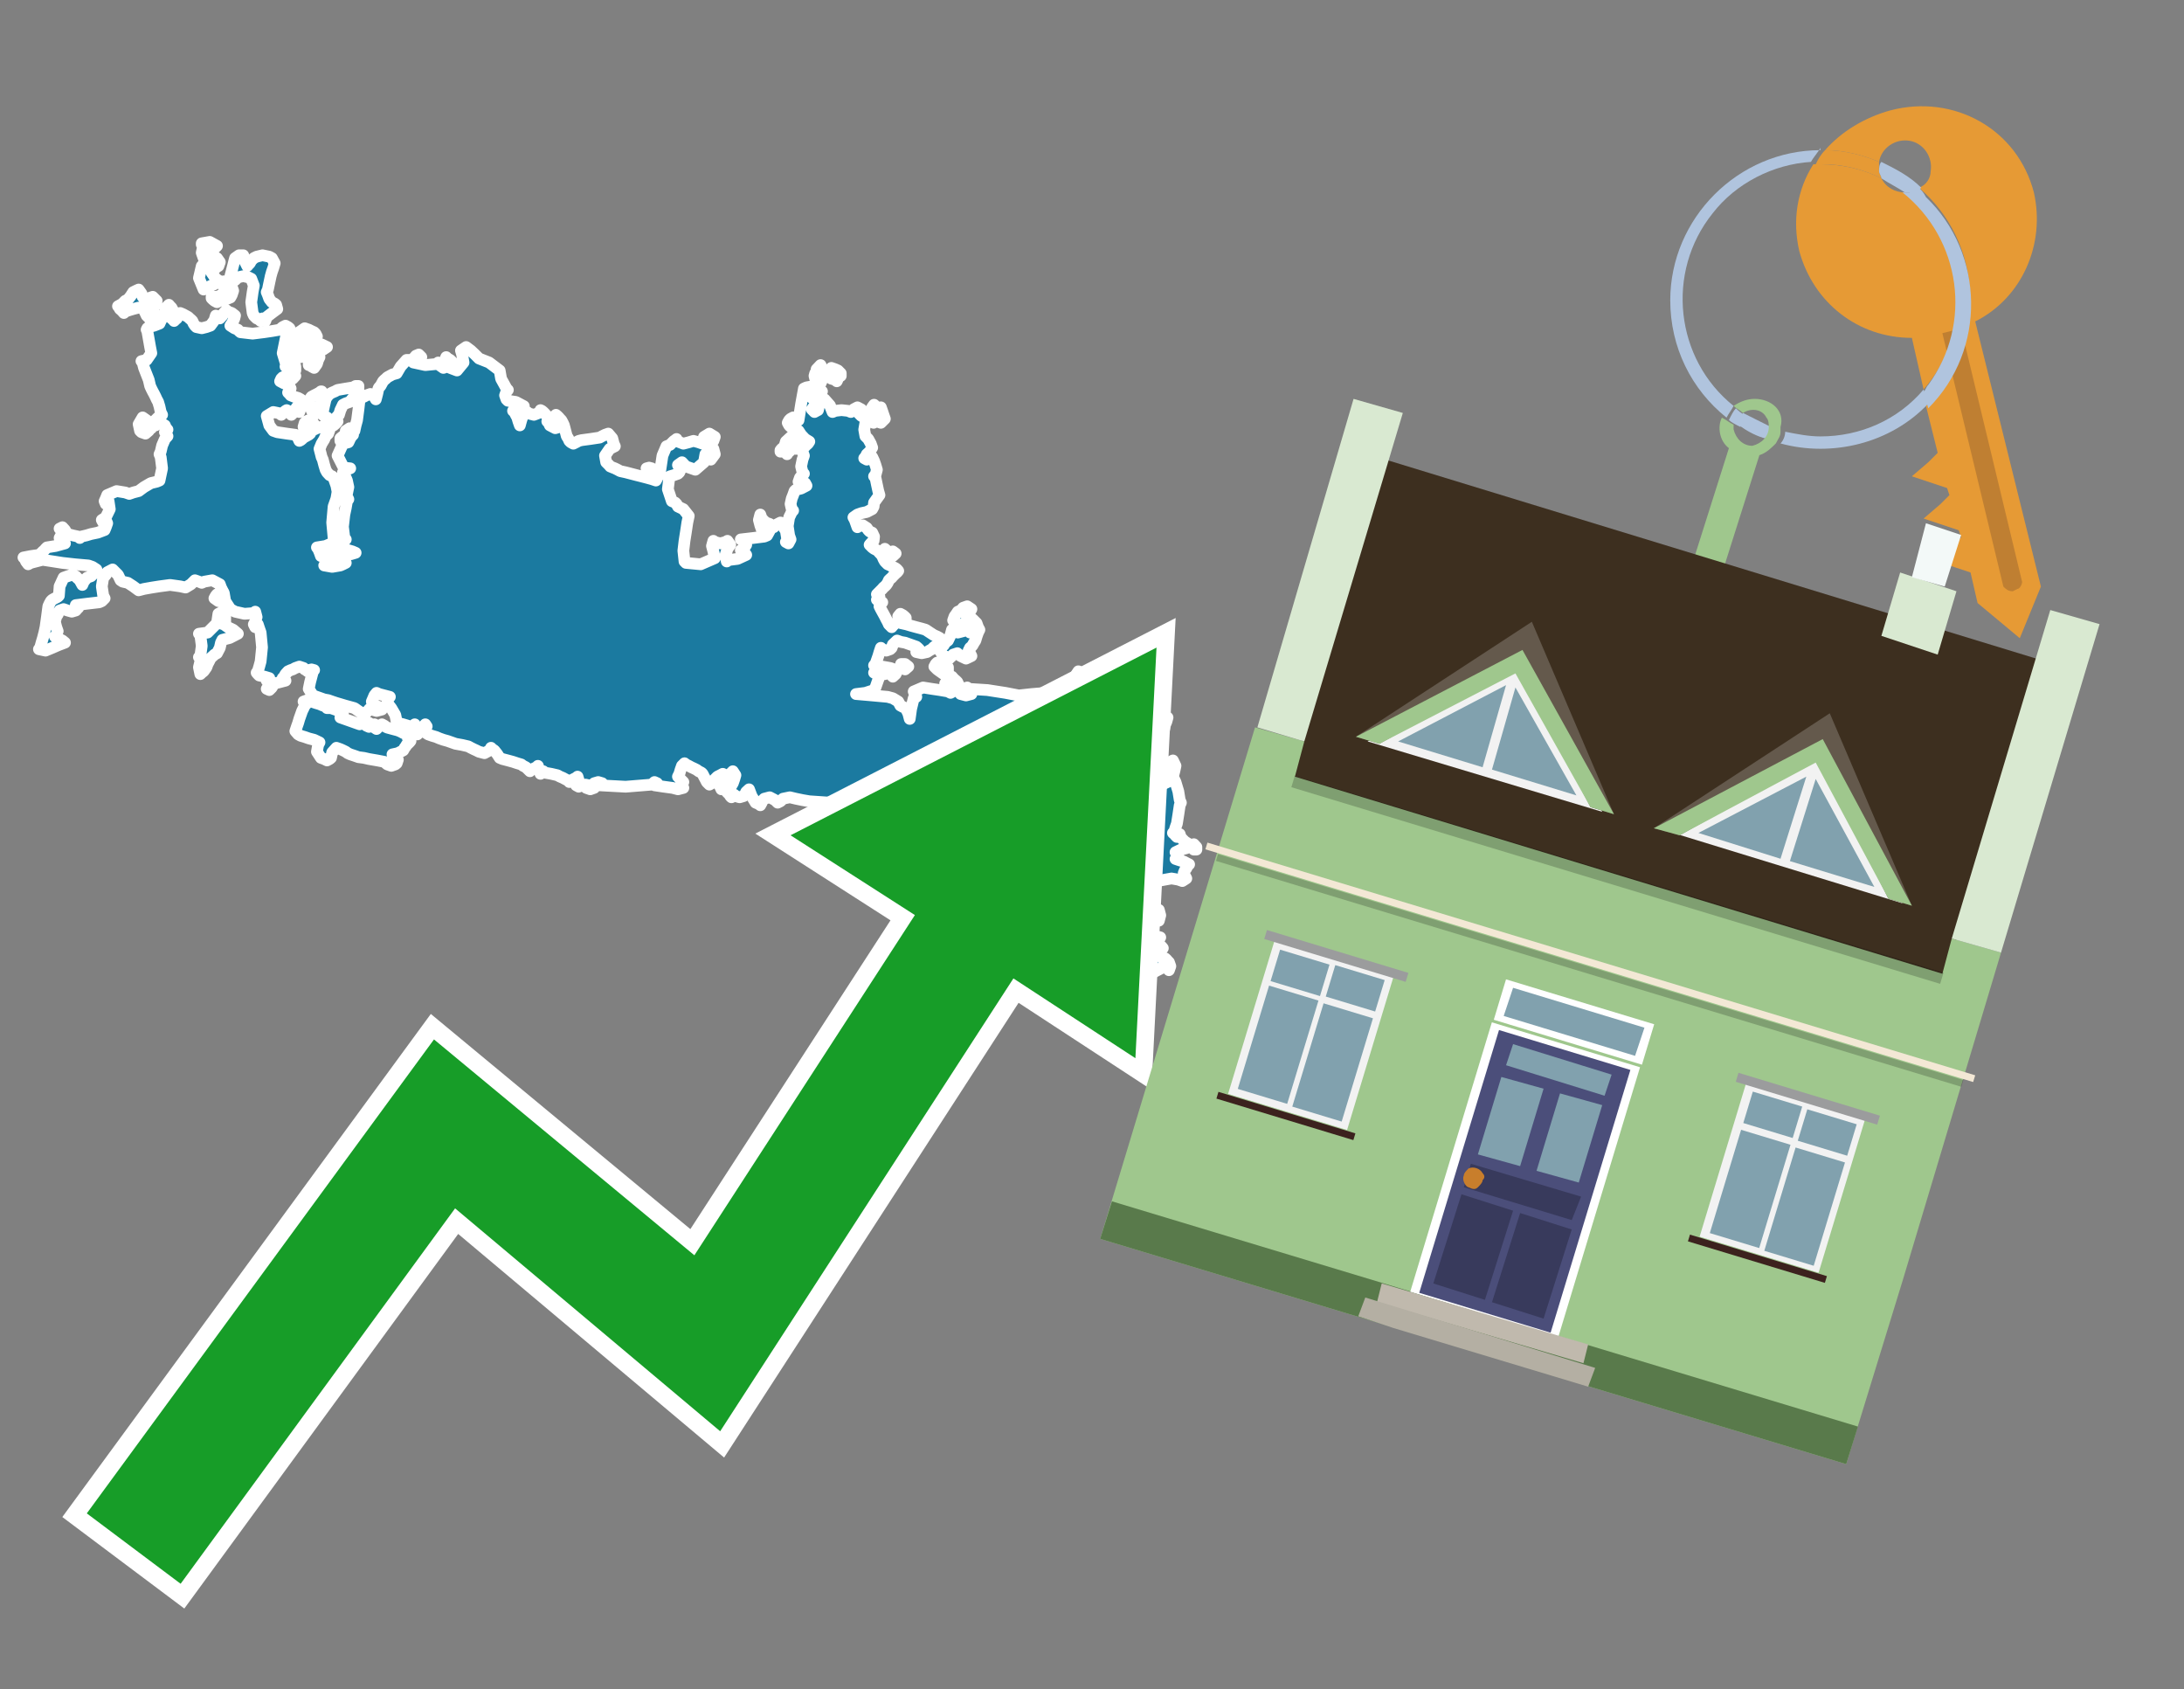 <?xml version="1.0" encoding="utf-8"?>
<!-- Generator: Adobe Illustrator 26.0.3, SVG Export Plug-In . SVG Version: 6.00 Build 0)  -->
<svg version="1.1" id="Text" xmlns="http://www.w3.org/2000/svg" xmlns:xlink="http://www.w3.org/1999/xlink" x="0px" y="0px"
	 width="93.1px" height="72px" viewBox="0 0 93.1 72" style="enable-background:new 0 0 93.1 72;" xml:space="preserve">
<rect x="0" y="0" width="93.1" height="72" fill="#808080" stroke="none"/>
<style type="text/css">
	.st0{fill:#1B7AA0;stroke:#FFFFFF;stroke-width:0.5;stroke-linejoin:round;}
	.st1{fill:none;stroke:#FFFFFF;stroke-width:1.5;stroke-miterlimit:10;}
	.st2{fill:#179D28;}
	.st3{fill:#E69A35;}
	.st4{fill:#B0C4DE;}
	.st5{fill:#9FC78D;}
	.st6{fill:#BF7F32;}
	.st7{fill-rule:evenodd;clip-rule:evenodd;fill:#3D2F1F;}
	.st8{fill-rule:evenodd;clip-rule:evenodd;fill:#9FC78D;}
	.st9{opacity:0.2;enable-background:new    ;}
	.st10{fill-rule:evenodd;clip-rule:evenodd;fill:#D9E9D1;}
	.st11{fill-rule:evenodd;clip-rule:evenodd;fill:#597A4B;}
	.st12{fill-rule:evenodd;clip-rule:evenodd;fill:#F3F9F8;}
	.st13{fill:#FFFFFF;}
	.st14{fill:#4B4E7A;}
	.st15{fill:#81A1AE;}
	.st16{fill:#383A5C;}
	.st17{fill:#C87E2C;}
	.st18{fill-rule:evenodd;clip-rule:evenodd;fill:#C0B9AD;}
	.st19{fill-rule:evenodd;clip-rule:evenodd;fill:#B4AFA3;}
	.st20{fill:#F3E8D5;}
	.st21{fill:#F2F2F2;}
	.st22{fill:#9B9C9D;}
	.st23{fill:#3C221E;}
	.st24{fill-rule:evenodd;clip-rule:evenodd;fill:#F2F2F2;}
	.st25{fill-rule:evenodd;clip-rule:evenodd;fill:#64594C;}
	.st26{fill-rule:evenodd;clip-rule:evenodd;fill:#81A1AE;}
</style>
<path class="st0" d="M49.34,39.01L49.4,38.78L49.46,39.01L49.4,39.24L49.34,39.24ZM50.89,36.21L50.8,36.1L50.89,35.98L51.0,36.1L51.0,36.21ZM40.23,28.73L40.06,28.61L39.95,28.53L39.83,28.41L39.89,28.3L39.95,28.24L40.18,28.19L40.41,28.44L40.41,28.73ZM38.58,28.3L38.72,28.41L38.58,28.53L38.41,28.41L38.41,28.3ZM38.46,26.39L38.29,26.27L38.38,26.16L38.49,26.22L38.55,26.27L38.61,26.33L38.61,26.39ZM37.95,23.59L38.06,23.5L38.18,23.59L38.06,23.7L37.95,23.7ZM14.11,30.18L14.28,30.24L14.45,30.3L14.62,30.41L14.56,30.53L14.51,30.58L14.68,30.64L14.85,30.7L15.02,30.76L15.16,30.81L15.33,30.87L15.51,30.81L15.62,30.76L15.73,30.81L15.68,30.87L15.62,30.93L15.73,30.98L15.85,30.93L15.96,30.87L16.08,30.93L16.02,30.98L15.96,31.01L16.05,31.07L16.16,30.96L16.28,30.87L16.39,30.93L16.45,30.98L16.51,31.01L16.73,31.07L16.96,31.13L17.08,31.18L17.19,31.24L17.33,31.3L17.5,31.36L17.45,31.41L17.39,31.47L17.45,31.53L17.5,31.58L17.45,31.64L17.39,31.7L17.33,31.75L17.3,31.81L17.25,31.87L17.19,31.98L16.96,32.1L16.73,32.15L16.85,32.21L16.96,32.38L16.91,32.53L16.85,32.58L16.68,32.64L16.51,32.58L16.45,32.53L16.39,32.47L16.08,32.41L15.73,32.35L15.51,32.3L15.28,32.27L15.11,32.21L14.93,32.15L14.82,32.1L14.74,32.04L14.62,31.98L14.51,31.93L14.34,31.87L14.16,32.07L14.11,32.3L14.05,32.35L13.94,32.41L13.82,32.35L13.68,32.3L13.51,32.04L13.56,31.75L13.62,31.64L13.39,31.53L13.16,31.47L12.99,31.41L12.82,31.36L12.71,31.3L12.59,31.16L12.65,30.98L12.71,30.81L12.76,30.64L12.82,30.47L12.88,30.3L12.94,30.18L12.99,30.07L13.05,30.01L12.99,29.96L12.94,29.9L13.11,29.84L13.28,29.9L13.45,29.96L13.62,30.01L13.76,30.07L13.94,30.13L13.94,30.18ZM17.62,15.45L18.13,15.56L18.65,15.51L18.68,15.45L18.73,15.56L18.9,15.68L19.08,15.62L19.02,15.56L18.96,15.39L19.02,15.22L19.08,15.28L19.19,15.34L19.3,15.45L19.25,15.56L19.19,15.68L19.48,15.79L19.76,15.45L19.7,15.11L19.65,14.94L19.87,14.79L20.07,14.94L20.25,15.11L20.42,15.28L20.85,15.45L21.3,15.79L21.36,16.14L21.42,16.25L21.47,16.34L21.53,16.45L21.59,16.56L21.65,16.62L21.59,16.68L21.53,16.85L21.59,17.02L21.65,17.08L21.99,17.13L22.33,17.31L22.1,17.48L21.87,17.51L21.93,17.56L21.99,17.68L22.05,17.79L22.1,17.96L22.16,18.13L22.22,17.91L22.3,17.68L22.42,17.62L22.47,17.56L22.53,17.62L22.76,17.68L22.99,17.59L23.04,17.48L23.1,17.51L23.16,17.56L23.22,17.62L23.27,17.68L23.33,17.73L23.39,17.79L23.44,17.85L23.39,17.91L23.33,17.96L23.39,18.02L23.44,18.13L23.67,18.25L23.87,18.19L23.82,18.13L23.76,18.02L23.7,17.91L23.64,17.79L23.7,17.68L23.76,17.73L23.82,17.79L23.87,17.85L23.93,17.91L23.99,18.02L24.04,18.13L24.1,18.36L24.16,18.59L24.22,18.68L24.27,18.79L24.33,18.85L24.44,18.91L24.56,18.85L24.67,18.79L24.79,18.76L25.16,18.71L25.56,18.65L25.67,18.59L25.79,18.53L25.93,18.48L26.1,18.68L26.16,18.91L26.21,19.02L25.99,19.13L25.79,19.42L25.84,19.7L25.9,19.76L25.96,19.82L26.01,19.88L26.13,19.93L26.21,19.96L26.33,20.02L26.44,20.08L26.67,20.13L26.9,20.19L27.13,20.25L27.33,20.3L27.56,20.36L27.78,20.42L27.96,20.48L28.13,20.16L28.18,19.82L28.24,19.42L28.41,19.02L28.56,18.96L28.61,18.91L28.67,18.85L28.73,18.79L28.78,18.76L28.84,18.71L28.9,18.82L29.13,18.91L29.36,18.85L29.56,18.79L29.78,18.85L29.95,18.91L30.13,18.85L30.07,18.79L30.01,18.62L30.24,18.48L30.47,18.62L30.41,18.79L30.35,18.85L30.3,18.91L30.24,18.96L30.3,19.02L30.35,19.08L30.41,19.13L30.47,19.36L30.3,19.59L30.13,19.48L30.07,19.36L30.01,19.7L29.64,20.02L29.24,19.88L29.07,19.7L28.9,19.82L28.96,19.93L29.01,20.02L28.96,20.13L28.9,20.19L28.73,20.25L28.56,20.3L28.53,20.36L28.47,20.85L28.64,21.36L28.78,21.42L28.84,21.48L28.9,21.59L29.13,21.7L29.36,21.99L29.3,22.27L29.24,22.67L29.18,23.05L29.13,23.47L29.18,23.93L29.24,23.99L29.87,24.05L30.47,23.79L30.41,23.5L30.35,23.27L30.41,23.05L30.47,23.1L30.7,23.16L30.93,23.1L31.01,23.05L31.13,23.22L31.01,23.39L30.93,23.65L30.98,23.93L31.04,23.87L31.44,23.82L31.81,23.65L31.7,23.5L31.58,23.45L31.7,23.39L31.81,23.22L31.7,23.05L31.58,22.99L32.1,22.93L32.58,22.87L32.7,22.82L32.81,22.62L32.87,22.39L32.92,22.42L32.98,22.47L33.04,22.39L33.27,22.27L33.5,22.62L33.55,22.93L33.58,22.99L33.55,23.05L33.5,23.1L33.61,23.16L33.7,22.99L33.64,22.82L33.58,22.42L33.64,22.05L33.7,21.93L33.75,21.82L33.81,21.76L33.75,21.7L33.7,21.48L33.75,21.25L33.81,21.1L33.87,20.93L33.92,20.88L34.15,20.82L34.38,20.7L34.32,20.59L34.27,20.65L34.15,20.7L34.04,20.53L34.1,20.36L34.15,20.3L34.21,20.25L34.27,20.19L34.21,20.13L34.15,19.88L34.21,19.59L34.27,19.42L34.21,19.25L34.15,19.19L34.21,19.13L34.27,19.08L34.32,19.02L34.38,18.96L34.44,18.91L34.5,18.82L34.32,18.71L34.15,18.53L34.04,18.36L33.92,18.31L33.81,18.25L33.7,18.19L33.64,18.13L33.58,18.02L33.64,17.91L33.7,17.85L33.81,17.79L33.92,17.85L34.04,17.91L34.15,17.22L34.27,16.56L34.38,16.51L34.72,16.45L35.04,16.68L34.84,16.91L34.61,16.96L34.72,17.02L34.81,17.13L34.75,17.25L34.72,17.31L34.67,17.36L34.61,17.45L34.72,17.56L34.81,17.51L34.87,17.48L34.92,17.25L35.15,17.02L35.38,17.28L35.49,17.56L35.61,17.51L35.87,17.48L36.15,17.51L36.27,17.56L36.38,17.45L36.55,17.36L36.72,17.45L36.67,17.56L36.61,17.62L36.67,17.68L36.72,17.73L36.84,17.79L36.95,17.91L36.89,18.02L36.84,18.31L36.89,18.59L36.95,18.65L37.01,18.71L37.07,18.82L37.12,18.91L37.18,19.08L37.07,19.25L36.95,19.36L36.89,19.48L36.84,19.53L36.95,19.59L37.07,19.53L37.18,19.48L37.26,19.65L37.32,19.82L37.38,20.02L37.32,20.25L37.26,20.3L37.32,20.36L37.38,20.65L37.44,20.93L37.49,21.1L37.38,21.25L37.26,21.42L37.24,21.59L37.18,21.7L36.95,21.82L36.72,21.87L36.55,21.93L36.38,22.05L36.44,22.16L36.49,22.3L36.55,22.47L36.61,22.42L36.78,22.39L36.95,22.5L37.01,22.59L37.07,22.65L37.18,22.7L37.26,22.87L37.24,23.05L37.18,23.1L37.12,23.16L37.07,23.22L37.12,23.27L37.18,23.33L37.26,23.39L37.38,23.45L37.44,23.5L37.49,23.56L37.55,23.62L37.61,23.7L37.66,23.82L37.72,23.93L37.84,24.05L37.95,24.1L38.06,24.16L38.18,24.22L38.24,24.27L38.29,24.33L38.24,24.39L38.18,24.44L38.12,24.5L38.06,24.56L38.01,24.62L37.95,24.67L37.89,24.73L37.84,24.84L37.78,24.93L37.72,24.99L37.66,25.04L37.61,25.1L37.55,25.16L37.49,25.22L37.44,25.27L37.38,25.33L37.44,25.39L37.49,25.44L37.44,25.5L37.38,25.56L37.49,25.62L37.61,25.67L37.55,25.73L37.49,25.84L37.55,25.96L37.61,26.07L37.66,26.16L37.72,26.27L37.78,26.39L37.84,26.5L37.89,26.61L37.95,26.67L38.01,26.73L38.06,26.67L38.12,26.61L38.18,26.56L38.29,26.5L38.41,26.56L38.64,26.61L38.84,26.67L39.06,26.73L39.29,26.79L39.46,26.84L39.64,26.96L39.81,27.07L39.95,27.13L40.06,27.19L40.18,27.33L40.23,27.5L40.29,27.39L40.41,27.3L40.52,27.07L40.58,26.84L40.63,26.9L40.83,26.96L41.06,26.9L41.18,26.84L41.29,26.9L41.35,26.96L41.41,26.84L41.23,26.73L41.06,26.67L41.01,26.61L40.95,26.67L40.89,26.73L40.86,26.67L40.75,26.61L40.63,26.44L40.69,26.27L40.75,26.19L40.83,26.07L40.95,26.02L41.01,25.96L41.06,25.9L41.23,25.84L41.41,25.96L41.35,26.07L41.29,26.13L41.23,26.16L41.18,26.22L41.23,26.27L41.29,26.33L41.46,26.39L41.63,26.56L41.69,26.73L41.75,26.84L41.69,26.96L41.63,27.13L41.58,27.3L41.52,27.39L41.46,27.5L41.41,27.56L41.35,27.61L41.29,27.73L41.35,27.84L41.41,27.96L41.18,28.07L40.95,27.96L40.81,27.84L40.63,27.9L40.58,27.96L40.52,28.01L40.46,28.07L40.41,28.01L40.23,27.96L40.06,27.73L39.95,27.5L39.83,27.56L39.78,27.61L39.72,27.67L39.61,27.73L39.52,27.79L39.29,27.84L39.06,27.79L39.12,27.73L39.18,27.67L39.12,27.61L39.06,27.56L38.89,27.5L38.72,27.44L38.58,27.39L38.41,27.36L38.24,27.3L38.06,27.47L38.01,27.61L37.95,27.67L37.78,27.73L37.61,27.67L37.55,27.61L37.49,27.79L37.44,27.96L37.38,28.13L37.32,28.3L37.26,28.36L37.61,28.41L37.95,28.47L38.12,28.53L38.29,28.56L38.24,28.61L38.18,28.73L38.06,28.84L37.95,28.73L37.89,28.61L37.84,28.67L37.72,28.73L37.61,28.67L37.44,28.61L37.26,28.67L37.38,28.73L37.49,28.84L37.44,28.96L37.38,29.13L37.32,29.3L37.26,29.41L36.89,29.53L36.49,29.58L37.18,29.64L37.84,29.7L38.06,29.76L38.29,29.9L38.38,30.07L38.49,30.13L38.61,30.18L38.72,30.41L38.78,30.64L38.84,30.21L38.95,29.76L39.06,29.7L39.01,29.64L38.95,29.47L39.35,29.3L39.72,29.36L40.06,29.41L40.41,29.47L40.52,29.53L40.63,29.47L40.58,29.41L40.52,29.36L40.46,29.3L40.41,29.24L40.35,29.18L40.29,29.13L40.35,29.07L40.41,29.01L40.46,28.96L40.52,28.9L40.58,28.84L40.63,28.9L40.69,28.96L40.75,29.01L40.81,29.07L40.86,29.18L40.95,29.3L41.06,29.41L41.01,29.53L40.95,29.58L41.18,29.64L41.41,29.58L41.29,29.53L41.18,29.41L41.23,29.3L41.29,29.36L42.09,29.41L42.86,29.53L43.43,29.64L43.98,29.58L44.58,29.53L45.2,29.47L45.32,29.41L45.43,29.36L45.49,29.3L45.55,29.24L45.6,29.18L45.66,29.07L45.72,28.96L45.77,28.9L45.83,28.84L45.89,28.73L45.97,28.61L46.09,28.67L46.15,28.73L46.2,28.79L46.32,28.84L46.43,28.9L46.49,28.96L46.55,29.01L46.49,29.07L46.43,29.13L46.37,29.18L46.32,29.13L46.15,29.07L45.97,29.13L45.92,29.18L45.89,29.3L46.17,29.41L46.43,29.36L46.55,29.3L46.66,29.36L47.06,29.41L47.43,29.36L47.54,29.3L47.66,29.41L47.77,29.53L47.89,29.87L47.26,30.18L46.66,30.3L47.49,30.41L48.34,30.47L48.37,30.53L48.43,30.47L48.49,30.41L48.54,30.47L48.6,30.53L48.66,30.47L49.23,30.41L49.77,30.58L49.72,30.76L49.66,30.9L49.63,31.07L49.57,31.24L49.52,31.41L49.46,31.3L49.4,31.18L49.34,31.24L49.23,31.3L49.12,31.41L49.06,31.53L49.0,31.7L48.94,31.87L48.89,31.98L49.0,32.1L49.12,32.15L49.17,32.21L49.23,32.55L49.17,32.87L49.12,32.98L49.17,33.1L49.23,33.33L49.34,33.53L49.46,33.47L49.54,33.44L49.66,33.38L49.77,33.33L49.89,33.15L49.83,32.98L49.77,32.75L49.83,32.53L49.89,32.47L50.0,32.41L50.11,32.64L50.06,32.87L50.0,33.1L50.11,33.33L50.23,33.73L50.29,34.1L50.34,34.21L50.29,34.32L50.23,34.72L50.17,35.1L50.11,35.27L50.06,35.44L50.0,35.5L50.06,35.55L50.11,35.61L50.17,35.67L50.23,35.61L50.29,35.55L50.34,35.7L50.51,35.87L50.69,35.98L50.63,36.1L50.57,36.15L50.34,36.21L50.11,36.32L50.17,36.44L50.23,36.5L50.17,36.55L50.11,36.61L50.29,36.67L50.46,36.72L50.57,36.78L50.69,36.84L50.63,36.89L50.57,37.01L50.51,37.09L50.46,37.21L50.51,37.32L50.57,37.44L50.4,37.55L50.23,37.49L49.94,37.44L49.66,37.49L49.34,37.55L49.0,37.61L48.94,37.67L48.89,37.78L49.0,37.89L49.12,37.95L49.17,38.01L49.23,38.18L49.17,38.32L49.12,38.49L49.17,38.67L49.23,38.78L49.17,38.89L49.12,39.12L49.06,39.35L49.0,39.52L48.94,39.66L48.89,39.72L48.94,39.78L49.0,39.84L49.23,39.89L49.46,39.95L49.4,40.01L49.34,40.12L49.4,40.24L49.46,40.29L49.52,40.35L49.57,40.41L49.52,40.46L49.46,40.52L49.4,40.58L49.34,40.52L49.29,40.46L49.23,40.41L49.17,40.35L49.12,40.46L49.17,40.58L49.23,40.64L49.29,40.69L49.34,40.72L49.49,40.78L49.66,40.84L49.72,40.89L49.77,40.95L49.83,41.01L49.89,41.18L49.83,41.35L49.77,41.29L49.72,41.24L49.66,41.18L49.63,41.12L49.57,41.18L49.52,41.24L49.46,41.29L49.34,41.35L49.23,41.41L49.12,41.46L49.0,41.52L48.89,41.58L48.77,41.63L48.72,41.69L48.66,41.63L48.6,41.58L48.54,41.35L48.49,41.12L48.43,40.95L48.37,40.78L48.34,40.72L48.17,40.69L48.0,40.64L47.77,40.58L47.54,40.52L47.43,40.46L47.32,40.41L47.26,40.35L47.2,40.29L47.17,40.24L47.12,40.18L47.17,40.12L47.2,40.06L47.12,40.01L47.0,39.95L46.89,39.89L46.77,39.84L46.66,39.78L46.55,39.72L46.43,39.66L46.32,39.61L46.26,39.55L46.2,39.61L46.09,39.66L45.97,39.61L45.92,39.55L45.89,39.52L45.77,39.46L45.66,39.41L45.43,39.35L45.2,39.24L45.37,39.12L45.55,39.06L45.6,39.01L45.66,38.95L45.72,38.89L45.77,38.95L45.83,39.01L45.89,38.95L45.92,38.89L45.97,38.78L46.09,38.67L46.2,38.61L46.26,38.55L46.32,38.67L46.43,38.78L46.55,38.72L46.49,38.67L46.43,38.49L46.49,38.32L46.55,38.29L46.6,38.24L46.66,38.18L46.89,38.12L47.12,38.07L47.06,38.01L47.0,37.95L47.12,37.89L47.2,37.95L47.32,38.01L47.43,37.95L47.37,37.89L47.32,37.84L47.43,37.78L47.54,37.72L47.6,37.67L47.66,37.61L47.6,37.55L47.54,37.49L47.43,37.44L47.32,37.38L47.26,37.32L47.2,37.27L47.06,37.21L46.89,37.27L46.83,37.32L46.77,37.49L46.72,37.67L46.66,37.72L46.6,37.78L46.55,37.84L46.2,37.89L45.89,37.95L45.66,38.01L45.43,38.07L45.32,38.12L45.2,38.07L45.15,38.01L45.09,37.95L45.03,37.89L44.97,38.07L44.92,38.24L44.86,38.29L44.75,38.32L44.66,38.38L44.55,38.44L44.43,38.49L44.38,38.55L44.32,38.49L44.26,38.44L44.2,38.38L44.15,38.32L44.09,38.29L44.03,38.24L43.98,38.44L43.92,38.67L43.86,38.78L43.8,38.89L43.75,38.84L43.63,38.78L43.52,38.72L43.46,38.67L43.4,38.78L43.35,38.89L43.32,38.84L43.26,38.78L43.2,38.84L43.15,38.89L43.09,38.95L43.03,39.01L42.98,38.95L42.92,38.89L42.86,38.95L42.8,39.01L42.75,39.12L42.69,39.24L42.63,39.29L42.58,39.35L42.52,39.29L42.46,39.24L42.4,39.29L42.29,39.35L42.18,39.41L42.23,39.46L42.29,39.55L42.21,39.66L42.09,39.61L42.03,39.55L41.98,39.66L41.81,39.78L41.63,39.66L41.69,39.55L41.75,39.52L41.69,39.46L41.63,39.35L41.69,39.24L41.75,39.18L41.69,39.12L41.63,39.01L41.69,38.89L41.75,38.84L41.81,38.78L41.86,38.67L41.92,38.55L41.98,38.49L42.03,38.44L42.09,38.55L42.15,38.67L42.18,38.49L42.09,38.32L41.98,38.24L42.09,38.12L42.18,38.07L42.23,38.01L42.29,37.89L42.35,37.78L42.4,37.61L42.46,37.44L42.52,37.21L42.58,37.01L42.63,36.95L42.58,36.89L42.52,36.84L42.35,36.78L42.18,36.72L42.09,36.67L41.98,36.61L41.86,36.55L41.75,36.5L41.63,36.44L41.52,36.38L41.35,36.32L41.18,36.27L41.06,36.21L40.95,36.15L40.83,36.1L40.75,36.04L40.63,35.98L40.52,35.92L40.41,35.87L40.29,35.84L40.23,35.78L40.18,35.84L40.12,35.87L40.06,35.98L39.86,36.1L39.64,36.04L39.29,35.98L38.95,35.92L38.58,35.87L38.18,35.92L38.06,35.98L37.95,36.04L37.89,36.1L37.84,36.15L37.78,36.21L37.72,36.27L37.66,36.32L37.61,36.55L37.55,36.78L37.49,36.84L37.32,36.89L37.18,36.84L37.12,36.78L37.07,36.72L37.01,36.67L36.95,36.61L36.89,36.55L36.84,36.61L36.67,36.67L36.49,36.61L36.44,36.55L36.38,36.5L36.32,36.44L36.27,36.38L36.15,36.32L36.04,36.1L35.98,35.87L35.95,35.75L35.98,35.67L36.04,35.61L36.09,35.55L36.15,35.5L36.21,35.44L36.27,35.38L36.32,35.32L36.38,35.27L36.44,35.21L36.49,35.27L36.55,35.32L36.61,35.21L36.67,35.1L36.72,34.98L36.78,34.87L36.84,34.81L36.89,34.75L36.95,34.61L36.89,34.44L36.84,34.5L36.78,34.55L36.72,34.44L36.49,34.32L36.27,34.27L35.38,34.21L34.5,34.15L34.21,34.1L33.92,34.04L33.67,33.98L33.38,34.04L33.32,34.1L33.27,34.15L33.15,34.21L33.04,34.1L32.81,33.98L32.58,34.04L32.52,34.1L32.47,34.21L32.41,34.32L32.35,34.27L32.21,34.21L32.04,33.93L31.93,33.64L31.81,33.75L31.75,33.87L31.7,33.93L31.53,33.98L31.35,33.93L31.3,33.87L31.24,33.93L31.18,33.98L31.13,33.93L31.1,33.87L31.04,33.81L30.98,33.75L30.93,33.64L30.87,33.53L30.81,33.58L30.75,33.64L30.7,33.53L30.75,33.44L30.81,33.38L30.93,33.33L31.04,33.44L31.15,33.53L31.24,33.38L31.3,33.21L31.35,33.04L31.24,32.87L31.13,32.98L31.01,33.1L30.93,33.04L30.81,32.98L30.7,33.04L30.58,33.1L30.47,33.21L30.41,33.33L30.35,33.38L30.24,33.44L30.13,33.33L30.07,33.21L30.01,33.1L29.95,32.98L29.9,32.93L29.78,32.87L29.7,32.81L29.58,32.75L29.47,32.7L29.36,32.64L29.24,32.58L29.18,32.53L29.13,32.58L29.07,32.64L29.01,32.81L28.96,32.98L28.9,33.1L29.01,33.21L29.13,33.33L29.07,33.44L29.01,33.47L29.07,33.53L29.13,33.58L28.9,33.64L28.67,33.58L28.3,33.53L27.9,33.47L27.96,33.44L28.01,33.38L27.9,33.33L27.78,33.44L26.67,33.53L25.56,33.47L25.61,33.44L25.67,33.38L25.5,33.33L25.33,33.38L25.27,33.44L25.21,33.47L25.27,33.53L25.33,33.58L25.16,33.64L24.99,33.58L25.04,33.53L25.1,33.47L24.96,33.44L24.79,33.47L24.67,33.53L24.56,33.47L24.62,33.44L24.67,33.27L24.62,33.1L24.56,33.15L24.44,33.21L24.33,33.27L24.27,33.33L24.22,33.27L24.1,33.21L23.99,33.15L23.87,33.1L23.76,33.04L23.5,32.98L23.22,32.93L23.16,32.87L23.1,32.93L23.04,32.98L22.99,32.81L22.93,32.64L22.87,32.7L22.76,32.75L22.64,32.81L22.59,32.87L22.53,32.81L22.47,32.75L22.42,32.7L22.3,32.64L22.22,32.58L22.05,32.53L21.87,32.47L21.65,32.41L21.42,32.35L21.3,32.3L21.19,32.13L21.07,31.98L20.99,31.93L20.93,31.87L20.87,31.98L20.65,32.1L20.42,32.04L20.3,31.98L20.19,31.93L20.07,31.87L19.96,31.81L19.7,31.75L19.42,31.7L19.25,31.64L19.08,31.58L18.9,31.53L18.73,31.47L18.59,31.41L18.42,31.36L18.25,31.3L18.08,31.18L18.13,31.07L18.19,30.96L18.13,30.87L18.08,30.93L18.02,30.98L17.96,31.1L17.9,31.18L17.85,31.24L17.79,31.3L17.73,31.1L17.68,30.87L17.62,30.93L17.5,30.98L17.39,30.93L17.19,30.87L16.96,30.81L16.91,30.76L16.85,30.47L16.68,30.18L16.51,29.96L16.56,29.76L16.62,29.7L16.39,29.64L16.16,29.58L16.05,29.53L15.96,29.64L15.91,29.76L15.85,29.9L15.99,30.07L16.16,30.13L16.22,30.18L16.28,30.24L16.05,30.3L15.85,30.24L15.79,30.18L15.73,30.24L15.68,30.3L15.62,30.36L15.45,30.41L15.28,30.3L15.11,30.18L14.93,30.13L14.71,30.07L14.51,30.01L14.34,29.96L14.16,29.9L13.99,29.84L13.82,29.81L13.68,29.76L13.51,29.7L13.34,29.64L13.16,29.36L13.22,29.07L13.28,28.84L13.34,28.61L13.39,28.56L13.28,28.53L13.16,28.56L13.11,28.61L13.05,28.56L12.99,28.53L12.94,28.47L12.76,28.41L12.59,28.47L12.48,28.53L12.39,28.56L12.28,28.61L12.17,28.73L12.11,28.84L12.05,28.9L12.11,28.96L12.17,29.01L11.94,29.07L11.71,29.13L11.65,29.18L11.59,29.3L11.48,29.41L11.37,29.36L11.42,29.3L11.48,29.18L11.42,29.07L11.37,29.01L11.42,28.96L11.48,28.9L11.28,28.84L11.05,28.79L10.99,28.73L10.94,28.67L10.99,28.61L11.05,28.41L11.11,28.19L11.17,27.59L11.11,26.96L11.05,26.79L10.99,26.61L10.94,26.67L10.88,26.73L10.82,26.61L10.88,26.5L10.94,26.3L10.88,26.07L10.82,26.13L10.42,26.16L10.02,26.07L9.82,25.96L9.6,25.62L9.54,25.27L9.48,25.16L9.42,25.04L9.37,24.9L9.05,24.73L8.71,24.79L8.6,24.84L8.48,24.79L8.31,24.73L8.14,24.9L7.91,25.04L7.68,24.99L7.25,24.93L6.8,24.99L6.48,25.04L6.14,25.1L5.91,25.16L5.68,24.99L5.45,24.84L5.23,24.79L5.14,24.73L5.03,24.5L4.8,24.27L4.57,24.39L4.51,24.5L4.46,24.56L4.4,24.62L4.34,24.99L4.4,25.39L4.46,25.5L4.34,25.62L4.23,25.67L3.71,25.73L3.23,25.79L3.28,25.84L3.34,25.9L3.28,25.96L3.23,26.02L3.06,26.07L2.88,26.02L2.71,25.96L2.54,26.02L2.51,26.07L2.46,26.19L2.4,26.27L2.34,26.5L2.4,26.73L2.46,26.9L2.4,27.07L2.34,27.13L2.43,27.19L2.54,27.24L2.66,27.3L2.77,27.39L2.48,27.5L2.23,27.61L1.94,27.73L1.66,27.67L1.71,27.61L1.77,27.39L1.83,27.19L1.89,26.96L1.94,26.73L2.0,26.3L2.06,25.84L2.11,25.73L2.17,25.62L2.23,25.56L2.34,25.5L2.46,25.44L2.51,25.39L2.54,24.99L2.71,24.62L2.88,24.56L3.06,24.5L3.23,24.56L3.28,24.62L3.34,24.67L3.4,24.73L3.46,24.84L3.51,24.93L3.57,24.79L3.71,24.62L3.88,24.56L3.94,24.5L4.0,24.44L4.06,24.39L4.11,24.27L3.94,24.16L3.77,24.1L3.2,24.05L2.66,23.99L2.28,23.93L1.89,23.87L1.83,23.82L1.77,23.87L1.54,23.93L1.31,23.99L1.2,24.05L1.11,23.93L1.06,23.82L1.0,23.76L1.31,23.7L1.66,23.65L1.71,23.62L1.77,23.56L1.83,23.5L1.89,23.45L1.94,23.39L2.0,23.33L2.37,23.27L2.77,23.16L2.66,23.05L2.54,22.93L2.6,22.82L2.66,22.7L2.6,22.59L2.54,22.53L2.66,22.47L2.77,22.59L2.83,22.7L2.88,22.76L3.11,22.82L3.34,22.87L3.4,22.93L3.46,22.87L3.68,22.82L3.88,22.76L4.17,22.7L4.46,22.59L4.51,22.47L4.57,22.3L4.51,22.16L4.46,22.22L4.4,22.27L4.34,22.16L4.51,22.05L4.68,21.7L4.63,21.36L4.57,21.42L4.51,21.48L4.46,21.36L4.51,21.25L4.57,21.1L4.97,20.93L5.34,20.99L5.51,21.05L5.68,20.99L5.91,20.93L6.14,20.76L6.43,20.59L6.68,20.53L6.8,20.48L6.91,19.96L6.85,19.48L6.8,19.36L6.85,19.25L6.91,18.99L7.03,18.71L7.14,18.59L7.08,18.48L7.03,18.42L7.08,18.36L7.14,18.31L7.08,18.25L7.03,18.13L6.85,18.02L6.68,18.08L6.63,18.13L6.57,17.96L6.74,17.79L6.91,17.68L6.85,17.56L6.8,17.33L6.74,17.13L6.68,17.02L6.63,16.91L6.57,16.79L6.51,16.68L6.45,16.56L6.4,16.45L6.34,16.19L6.23,15.91L6.14,15.68L6.08,15.45L6.03,15.39L6.25,15.34L6.45,15.05L6.4,14.79L6.34,14.45L6.28,14.11L6.25,14.05L6.28,13.99L6.34,13.94L6.57,13.88L6.8,13.79L6.85,13.68L6.91,13.57L6.97,13.45L7.03,13.28L7.08,13.11L7.14,13.05L7.2,12.99L7.25,13.05L7.31,13.11L7.37,13.22L7.31,13.34L7.25,13.45L7.31,13.57L7.37,13.62L7.42,13.68L7.48,13.62L7.54,13.57L7.57,13.45L7.68,13.34L7.8,13.39L7.91,13.45L8.02,13.51L8.08,13.57L8.14,13.62L8.2,13.68L8.25,13.79L8.31,13.88L8.37,13.94L8.6,13.99L8.8,13.94L8.97,13.88L9.14,13.65L9.2,13.45L9.25,13.51L9.37,13.57L9.48,13.45L9.54,13.34L9.6,13.28L9.65,13.22L9.71,13.28L9.88,13.34L10.02,13.45L9.99,13.57L9.94,13.68L9.88,13.79L9.82,13.88L9.99,13.99L10.14,14.05L10.19,14.11L10.25,14.16L10.77,14.22L11.25,14.16L11.59,14.11L11.94,14.05L11.99,13.99L12.05,13.94L12.17,13.88L12.28,13.94L12.34,13.99L12.39,14.11L12.22,14.22L12.05,15.05L12.31,15.91L12.59,16.02L12.48,16.14L12.39,16.08L12.22,16.02L12.05,16.08L11.99,16.14L11.94,16.25L12.11,16.34L12.28,16.39L12.34,16.45L12.39,16.56L12.34,16.68L12.28,16.73L12.34,16.79L12.39,16.85L12.54,16.91L12.71,16.96L12.82,17.02L12.94,17.13L12.88,17.25L12.82,17.39L12.76,17.56L12.71,17.45L12.65,17.36L12.59,17.45L12.54,17.56L12.48,17.62L12.42,17.68L12.39,17.62L12.34,17.56L12.28,17.51L12.22,17.48L12.17,17.51L12.11,17.56L12.05,17.62L11.99,17.68L11.94,17.62L11.65,17.56L11.37,17.73L11.42,17.91L11.48,18.13L11.65,18.36L11.82,18.42L12.22,18.48L12.59,18.53L12.65,18.59L12.71,18.68L12.76,18.79L12.82,18.76L12.88,18.71L12.94,18.65L13.05,18.59L13.16,18.53L13.22,18.48L13.28,18.36L13.51,18.25L13.71,18.19L13.88,18.13L14.05,18.31L13.99,18.48L13.94,18.53L13.88,18.59L13.82,18.73L13.71,18.91L13.62,19.13L13.68,19.36L13.71,19.48L13.76,19.59L13.82,19.82L13.88,20.02L13.94,20.13L14.05,20.25L14.16,20.3L14.22,20.36L14.28,20.53L14.34,20.7L14.39,20.96L14.34,21.25L14.28,21.42L14.22,21.59L14.16,22.27L14.22,22.93L14.28,23.1L13.88,23.27L13.51,23.33L13.56,23.39L13.62,23.53L13.68,23.7L13.71,23.59L13.94,23.5L14.16,23.59L14.11,23.7L14.05,23.76L14.16,23.82L14.28,23.93L14.16,24.05L14.05,23.99L13.99,23.93L13.94,23.99L13.88,24.05L13.82,24.1L14.16,24.16L14.51,24.1L14.62,24.05L14.74,23.99L14.68,23.93L14.62,23.82L14.56,23.7L14.51,23.59L14.62,23.5L14.74,23.56L14.96,23.62L15.16,23.56L15.02,23.5L14.85,23.45L14.62,23.39L14.39,23.27L14.51,23.16L14.62,23.1L14.68,23.05L14.74,22.99L14.68,22.93L14.62,22.45L14.68,21.93L14.74,21.65L14.79,21.36L14.85,21.28L14.79,21.16L14.74,21.1L14.79,21.05L14.85,20.76L14.79,20.48L14.74,20.36L14.68,20.25L14.62,20.13L14.76,20.02L14.93,19.96L14.65,19.93L14.39,19.42L14.62,18.91L14.85,18.85L14.88,18.79L14.93,18.68L14.99,18.59L15.05,18.53L14.91,18.48L14.74,18.36L14.91,18.25L15.05,18.31L15.11,18.36L15.16,18.13L15.22,17.91L15.28,17.45L15.33,17.02L15.39,16.96L15.51,16.91L15.62,16.85L15.79,16.79L15.96,16.91L16.02,17.02L16.08,16.79L16.13,16.56L16.16,16.51L16.22,16.45L16.28,16.34L16.33,16.25L16.39,16.19L16.45,16.14L16.51,16.08L16.62,16.02L16.73,15.96L16.91,15.91L17.08,15.62L17.33,15.34L17.62,15.34ZM17.62,15.28L17.68,15.22L17.73,15.16L17.85,15.11L17.96,15.22L17.79,15.34L17.62,15.34ZM27.78,20.3L27.73,20.25L27.67,20.13L27.61,20.02L27.56,19.96L27.67,19.93L27.78,19.96L27.84,20.02L27.9,20.19L27.84,20.36L27.78,20.36ZM14.51,18.68L14.62,18.59L14.74,18.68L14.62,18.79L14.51,18.79ZM32.7,22.39L32.58,22.56L32.52,22.7L32.47,22.56L32.41,22.39L32.35,22.16L32.41,21.93L32.47,22.1L32.64,22.27L32.81,22.33L32.81,22.39ZM33.27,19.19L33.32,19.13L33.38,19.08L33.44,19.02L33.5,18.82L33.75,18.59L34.04,18.65L34.1,18.71L34.15,18.82L34.1,18.91L34.04,19.02L33.92,19.13L33.81,19.08L33.7,19.02L33.58,19.08L33.64,19.13L33.7,19.19L33.64,19.25L33.58,19.3L33.55,19.36L33.5,19.3L33.38,19.25L33.27,19.25ZM37.61,23.5L37.72,23.39L37.84,23.5L37.72,23.62L37.61,23.62ZM37.07,17.71L37.12,17.48L37.18,17.36L37.26,17.25L37.38,17.36L37.44,17.48L37.49,17.42L37.55,17.36L37.61,17.53L37.66,17.68L37.72,17.85L37.55,18.02L37.38,17.96L37.32,17.91L37.26,17.96L37.24,18.02L37.18,17.96L37.12,17.91L37.07,17.91ZM35.78,16.02L35.72,16.14L35.67,16.25L35.61,16.19L35.44,16.14L35.27,15.91L35.44,15.68L35.61,15.74L35.72,15.79L35.84,15.91L35.84,16.02ZM34.81,15.74L34.98,15.56L35.15,15.96L34.98,16.34L34.81,16.25L34.75,16.14L34.72,16.02L34.75,15.91L34.81,15.91ZM15.28,16.62L15.16,16.79L15.05,16.96L14.91,17.13L14.74,17.19L14.62,17.25L14.51,17.48L14.45,17.68L14.39,17.73L14.34,17.79L14.28,17.85L14.34,17.91L14.39,17.96L14.34,18.02L14.28,18.08L14.22,18.13L14.16,18.08L14.11,18.02L14.05,17.91L13.94,17.79L13.82,17.73L13.76,17.68L13.71,17.62L13.76,17.56L13.82,17.28L13.88,17.02L13.94,16.91L14.05,16.79L14.16,16.73L14.28,16.68L14.39,16.62L14.74,16.56L15.05,16.51L15.16,16.45L15.28,16.45ZM13.71,17.08L13.62,17.48L13.51,17.59L13.39,17.68L13.28,17.48L13.22,17.25L13.16,17.08L13.28,16.91L13.39,16.85L13.51,16.79L13.62,16.73L13.68,16.68L13.71,16.68ZM13.16,15.34L13.11,15.11L13.05,14.85L13.16,14.56L13.28,14.62L13.34,14.68L13.39,14.62L13.45,14.56L13.51,14.62L13.71,14.68L13.94,14.79L13.76,14.91L13.62,14.96L13.56,15.02L13.51,15.05L13.56,15.11L13.62,15.22L13.56,15.34L13.51,15.51L13.39,15.68L13.28,15.62L13.22,15.56L13.16,15.56ZM13.28,18.13L13.16,18.19L13.11,18.25L13.05,18.31L12.99,18.36L12.94,18.19L12.99,18.02L13.05,17.96L13.16,17.91L13.28,17.96L13.34,18.02L13.39,18.08L13.39,18.13ZM12.71,15.22L12.59,15.11L12.54,15.02L12.48,14.62L12.65,14.22L12.82,14.11L12.99,13.99L13.16,14.05L13.28,14.11L13.39,14.16L13.45,14.22L13.51,14.34L13.45,14.45L13.39,14.39L13.16,14.34L12.94,14.39L12.82,14.45L12.71,14.51L12.65,14.56L12.59,14.68L12.65,14.79L12.71,14.94L12.76,15.11L12.82,15.16L12.82,15.22ZM12.36,15.79L12.17,15.62L12.22,15.45L12.28,15.39L12.36,15.34L12.48,15.39L12.54,15.45L12.59,15.62L12.59,15.79ZM9.48,26.5L9.37,26.56L9.54,26.61L9.71,26.73L9.94,26.84L10.14,27.01L9.79,27.19L9.48,27.27L9.42,27.39L9.37,27.61L9.25,27.84L9.14,27.9L9.08,27.96L9.02,28.01L8.97,28.07L8.91,28.19L8.85,28.3L8.8,28.44L8.68,28.61L8.6,28.67L8.54,28.73L8.48,28.44L8.54,28.19L8.6,28.13L8.54,28.07L8.48,28.01L8.54,27.96L8.6,27.53L8.54,27.07L8.48,27.01L8.85,26.96L9.25,26.56L9.31,26.16L9.37,26.13L9.48,26.07L9.6,26.3L9.6,26.5ZM9.48,25.44L9.31,25.62L9.14,25.5L9.2,25.39L9.25,25.33L9.37,25.27L9.48,25.27ZM9.2,12.65L9.37,12.62L9.42,12.57L9.48,12.62L9.6,12.65L9.71,12.62L9.65,12.57L9.6,12.39L9.54,12.22L9.48,12.11L9.54,11.99L9.6,12.05L9.71,12.11L9.82,12.17L9.88,12.22L9.94,12.39L9.88,12.57L9.82,12.68L9.6,12.77L9.37,12.82L9.25,12.88L9.14,12.82L9.08,12.77L9.02,12.71L9.02,12.65ZM6.4,18.25L6.34,18.36L6.2,18.48L6.03,18.42L5.97,18.36L5.91,18.08L6.08,17.79L6.25,17.91L6.37,18.02L6.45,18.13L6.45,18.25ZM8.6,10.37L8.94,10.31L9.25,10.48L9.08,10.65L8.91,10.77L9.02,10.88L9.14,10.94L9.25,11.0L9.37,11.17L9.31,11.34L9.25,11.37L9.2,11.42L9.14,11.37L9.08,11.34L9.02,11.62L9.2,11.88L9.37,11.99L9.14,12.11L8.91,12.22L8.68,12.34L8.48,11.85L8.6,11.34L8.71,11.22L8.74,11.11L8.8,11.05L8.68,11.0L8.6,10.77L8.65,10.54L8.71,10.48L8.65,10.42L8.6,10.42ZM5.91,13.11L5.68,13.17L5.51,13.22L5.34,13.28L5.28,13.34L5.23,13.28L5.17,13.22L5.11,13.17L5.08,13.11L5.03,13.05L5.14,12.99L5.23,12.94L5.28,12.88L5.34,12.82L5.45,12.77L5.57,12.62L5.68,12.45L5.8,12.39L5.91,12.34L6.03,12.51L6.08,12.65L6.14,12.71L6.23,12.77L6.34,12.71L6.51,12.65L6.68,12.82L6.63,12.99L6.57,13.05L6.51,13.11L6.45,13.17L6.51,13.22L6.57,13.34L6.51,13.45L6.45,13.51L6.37,13.57L6.25,13.45L6.2,13.34L6.14,13.22L6.14,13.11ZM10.37,11.0L10.42,11.11L10.48,11.22L10.54,11.34L10.59,11.28L10.65,11.22L10.71,11.11L10.82,11.0L10.94,10.94L11.19,10.88L11.48,10.94L11.59,11.0L11.71,11.22L11.65,11.42L11.59,11.59L11.54,11.77L11.48,12.05L11.42,12.34L11.37,12.45L11.42,12.57L11.48,12.74L11.59,12.88L11.71,12.94L11.77,12.99L11.82,13.17L11.59,13.34L11.37,13.51L11.31,13.68L11.25,13.62L11.19,13.57L11.17,13.62L11.11,13.68L11.05,13.62L10.94,13.57L10.82,13.45L10.77,13.34L10.71,12.88L10.77,12.45L10.82,12.17L10.71,11.88L10.59,11.82L10.37,11.77L10.14,11.82L10.08,11.88L10.02,11.94L9.94,11.99L9.82,11.77L9.88,11.54L9.94,11.31L9.99,11.11L10.02,11.0L10.19,10.88L10.37,10.88Z"/>
<polygon class="st1" points="49.3,27.6 33.7,35.6 39,39 29.6,53.5 18.5,44.3 3.7,64.5 7.7,67.5 19.4,51.5 30.7,61 43.2,41.7 
	48.4,45.1 "/>
<polygon class="st2" points="49.3,27.6 33.7,35.6 39,39 29.6,53.5 18.5,44.3 3.7,64.5 7.7,67.5 19.4,51.5 30.7,61 43.2,41.7 
	48.4,45.1 "/>
<path class="st3" d="M80.2,7.6c0-0.1-0.1-0.2-0.1-0.3c0-0.1,0-0.3,0-0.4c-0.7-0.3-1.5-0.5-2.3-0.5c-0.2,0.2-0.3,0.4-0.4,0.6
	c0.1,0,0.2,0,0.3,0C78.5,7,79.4,7.2,80.2,7.6z"/>
<path class="st4" d="M77.6,6.4c-3.5,0-6.4,2.9-6.4,6.4c0,2,0.9,3.8,2.4,5c0.1-0.2,0.2-0.3,0.3-0.5c-2.5-2-2.9-5.7-0.9-8.2
	c1-1.3,2.6-2.1,4.2-2.2c0.1-0.2,0.3-0.4,0.4-0.6V6.4z"/>
<path class="st3" d="M84.2,13.7c2-1,3-3.3,2.5-5.5C86,5.5,83.3,4,80.6,4.7c-1.1,0.3-2.1,0.9-2.8,1.7c0.8,0,1.6,0.2,2.3,0.5
	c0.1-0.6,0.7-1,1.3-0.9c0.6,0.1,1,0.7,0.9,1.3c0,0.3-0.2,0.6-0.5,0.7c2.7,2.3,2.9,6.4,0.6,9c-0.1,0.1-0.2,0.2-0.3,0.3l0.5,2
	l-0.4,0.4l-0.7,0.6l0.9,0.3l0.6,0.2l0.1,0.3l-0.4,0.4L82,22.1l0.9,0.3l0.6,0.2l0.1,0.3l-0.4,0.4l-0.7,0.6l0.9,0.3l0.6,0.2l0.3,1.3
	l1.8,1.5L87,25L84.2,13.7z"/>
<path class="st3" d="M81.2,8.2c-0.4,0-0.8-0.2-1-0.6C79.4,7.2,78.5,7,77.6,7c-0.1,0-0.2,0-0.3,0c-0.7,1.1-0.9,2.4-0.6,3.7
	c0.6,2.2,2.5,3.7,4.8,3.7l0.5,2.2c2.1-2.4,1.9-6.1-0.6-8.2C81.3,8.3,81.2,8.3,81.2,8.2z"/>
<path class="st4" d="M74.1,18.1c0.4,0.3,0.8,0.5,1.2,0.6c0.1-0.1,0.2-0.3,0.2-0.5l0,0c-0.4-0.2-0.8-0.4-1.2-0.6
	C74.2,17.8,74.1,17.9,74.1,18.1z"/>
<path class="st4" d="M74.4,17.7c-0.2-0.1-0.3-0.2-0.4-0.3c-0.1,0.1-0.2,0.3-0.3,0.5c0.1,0.1,0.3,0.2,0.5,0.3
	C74.1,17.9,74.2,17.8,74.4,17.7z"/>
<path class="st5" d="M74.8,17c-0.3,0-0.6,0.1-0.9,0.3c0.1,0.1,0.3,0.2,0.4,0.3c0.3-0.2,0.8-0.2,1,0.2c0.1,0.1,0.1,0.3,0.1,0.4l0,0
	c0,0.4-0.3,0.7-0.7,0.8c-0.4,0-0.7-0.3-0.8-0.7c0,0,0,0,0-0.1v-0.1c-0.2-0.1-0.3-0.2-0.5-0.3c-0.2,0.4-0.1,1,0.3,1.3l-1.9,6l1.3,0.3
	l1.9-6c0.3-0.1,0.5-0.3,0.7-0.5c0.1-0.2,0.2-0.3,0.2-0.5c0-0.1,0-0.1,0-0.2C76.1,17.5,75.5,17,74.8,17z"/>
<path class="st6" d="M86,25.1l-0.2,0.1c-0.2,0-0.3-0.1-0.4-0.2l0,0l-2.6-10.8l0.8-0.2l2.6,10.8C86.2,24.9,86.1,25.1,86,25.1L86,25.1
	z"/>
<path class="st4" d="M80.1,7.3c0,0.1,0.1,0.2,0.1,0.3c0.3,0.2,0.7,0.4,1,0.6c0.1,0,0.2,0,0.3,0c0.1,0,0.3-0.1,0.4-0.2
	c-0.5-0.5-1.1-0.8-1.7-1.1C80.1,7,80.1,7.2,80.1,7.3z"/>
<path class="st4" d="M77.6,18.6c-0.5,0-1-0.1-1.5-0.2c0,0.2-0.1,0.4-0.2,0.5c2.2,0.6,4.7,0,6.3-1.7L82,16.6
	C80.9,17.9,79.3,18.6,77.6,18.6z"/>
<path class="st4" d="M81.8,8c-0.1,0.1-0.2,0.1-0.4,0.2c-0.1,0-0.2,0-0.3,0c2.5,2,3,5.6,1.1,8.2c-0.1,0.1-0.1,0.2-0.2,0.3l0.2,0.7
	c2.5-2.5,2.4-6.6-0.1-9C82,8.2,81.9,8.1,81.8,8L81.8,8z"/>
<g>
	<polygon class="st7" points="82.9,41.7 55,33.2 59.1,19.6 86.9,28.1 82.9,41.7 	"/>
	<polygon class="st8" points="81.1,54.6 85.3,40.6 83.2,40 82.8,41.5 55.2,33.1 55.6,31.6 53.5,31 46.9,52.8 78.7,62.4 	"/>
	<rect x="68.7" y="23.1" transform="matrix(0.29 -0.957 0.957 0.29 13.018 92.597)" class="st9" width="0.5" height="28.9"/>
	<polygon class="st10" points="85.3,40.6 83.2,40 87.4,26 89.5,26.6 85.3,40.6 	"/>
	<polygon class="st10" points="55.6,31.6 53.6,31 57.7,17 59.8,17.6 55.6,31.6 	"/>
	<polygon class="st11" points="78.7,62.4 79.2,60.8 47.4,51.2 46.9,52.8 78.7,62.4 	"/>
	<polygon class="st10" points="83.4,25.2 81,24.4 80.2,27.1 82.6,27.9 83.4,25.2 	"/>
	<polygon class="st12" points="83.6,22.8 82.1,22.3 81.5,24.6 82.9,25 83.6,22.8 	"/>
	<rect x="66.2" y="40.3" transform="matrix(0.29 -0.957 0.957 0.29 5.912 95.129)" class="st13" width="1.8" height="6.6"/>
	<rect x="59" y="46.9" transform="matrix(0.29 -0.957 0.957 0.29 -1.878 97.918)" class="st13" width="12" height="6.6"/>
	<g id="Symbol_9_0_Layer2_0_MEMBER_8_MEMBER_12_MEMBER_0_FILL_00000117644893634561428420000013506764434021418121_">
		<path class="st14" d="M63.9,43.9l5.6,1.7l-3.4,11.2l-5.6-1.7L63.9,43.9z"/>
	</g>
	<g id="Symbol_9_0_Layer2_0_MEMBER_8_MEMBER_12_MEMBER_1_MEMBER_1_FILL_00000119806455507307383310000007620565381065756065_">
		<path class="st15" d="M65.8,46.4l-1,3.3l-1.8-0.5l1-3.3L65.8,46.4z"/>
	</g>
	<g id="Symbol_9_0_Layer2_0_MEMBER_8_MEMBER_12_MEMBER_1_MEMBER_1_FILL-2_00000079484099644297653320000016872340710301101991_">
		<path class="st15" d="M68.3,47.1l-1,3.3l-1.8-0.5l1-3.3L68.3,47.1z"/>
	</g>
	<g id="Symbol_9_0_Layer2_0_MEMBER_8_MEMBER_12_MEMBER_2_MEMBER_0_FILL_00000174597777604405696490000011029781931410359740_">
		<path class="st16" d="M63.6,55.5l1.2-3.8l2.2,0.7l-1.2,3.8L63.6,55.5z"/>
	</g>
	<g id="Symbol_9_0_Layer2_0_MEMBER_8_MEMBER_12_MEMBER_2_MEMBER_1_FILL_00000091710615109095859720000010578804004878927253_">
		<path class="st16" d="M61.1,54.7l1.2-3.8l2.2,0.7l-1.2,3.8L61.1,54.7z"/>
	</g>
	<g id="Symbol_9_0_Layer2_0_MEMBER_8_MEMBER_12_MEMBER_2_MEMBER_1_FILL-2_00000178907767405274125160000006478634603670211001_">
		<path class="st16" d="M62.4,50.6l0.3-1l4.7,1.4L67,52L62.4,50.6z"/>
	</g>
	<g id="Symbol_9_0_Layer2_0_MEMBER_8_MEMBER_12_MEMBER_2_MEMBER_1_FILL-3_00000016067518085705060410000004307156899214402747_">
		<path class="st15" d="M64.2,45.4l0.3-0.9l4.2,1.3l-0.3,0.9L64.2,45.4z"/>
	</g>
	<g id="Symbol_9_0_Layer2_0_MEMBER_8_MEMBER_13_FILL_00000139974108045065158200000003699932478169806997_">
		<path class="st17" d="M62.4,50.1c0-0.1,0.1-0.2,0.2-0.3c0.2-0.1,0.5,0,0.6,0.2c0,0,0,0,0,0c0.1,0.1,0.1,0.2,0,0.3
			c0,0.1-0.1,0.2-0.2,0.3c-0.1,0.1-0.2,0.1-0.4,0C62.5,50.6,62.3,50.3,62.4,50.1z"/>
	</g>
	<g id="Symbol_9_0_Layer2_0_MEMBER_8_MEMBER_12_MEMBER_2_MEMBER_1_FILL-4_00000128453049626921765750000009391352055896562834_">
		<path class="st15" d="M64.1,43.3l0.4-1.2l5.6,1.7L69.7,45L64.1,43.3z"/>
	</g>
	<polygon class="st18" points="67.5,58.1 67.7,57.3 58.9,54.7 58.7,55.5 67.5,58.1 	"/>
	<polygon class="st19" points="67.7,59.1 68,58.3 58.2,55.3 57.9,56.1 59.4,56.6 67.7,59.1 	"/>
	<rect x="67.7" y="23.9" transform="matrix(0.29 -0.957 0.957 0.29 8.878 94.056)" class="st20" width="0.3" height="34.2"/>
	<rect x="67.6" y="24.8" transform="matrix(0.29 -0.957 0.957 0.29 8.497 94.192)" class="st9" width="0.3" height="33.2"/>
	<rect x="52.5" y="41.5" transform="matrix(0.29 -0.957 0.957 0.29 -2.589 84.83)" class="st21" width="6.9" height="5.3"/>
	<rect x="54.5" y="44.2" transform="matrix(0.29 -0.957 0.957 0.29 -3.017 86.502)" class="st15" width="4.6" height="2.2"/>
	<rect x="57.1" y="41.1" transform="matrix(0.29 -0.957 0.957 0.29 0.623 85.199)" class="st15" width="1.4" height="2.2"/>
	<rect x="52.2" y="43.5" transform="matrix(0.29 -0.957 0.957 0.29 -4.003 83.749)" class="st15" width="4.6" height="2.2"/>
	<rect x="54.7" y="40.4" transform="matrix(0.29 -0.957 0.957 0.29 -0.363 82.446)" class="st15" width="1.4" height="2.2"/>
	<rect x="56.7" y="37.6" transform="matrix(0.29 -0.957 0.957 0.29 1.466 83.378)" class="st22" width="0.4" height="6.3"/>
	<rect x="54.7" y="44.5" transform="matrix(0.29 -0.957 0.957 0.29 -6.596 86.265)" class="st23" width="0.3" height="6.1"/>
	<rect x="72.6" y="47.6" transform="matrix(0.29 -0.957 0.957 0.29 5.844 108.381)" class="st21" width="6.9" height="5.3"/>
	<rect x="72.3" y="49.6" transform="matrix(0.29 -0.957 0.957 0.29 4.452 107.361)" class="st15" width="4.6" height="2.2"/>
	<rect x="74.9" y="46.5" transform="matrix(0.29 -0.957 0.957 0.29 8.092 106.058)" class="st15" width="1.4" height="2.2"/>
	<rect x="74.6" y="50.3" transform="matrix(0.29 -0.957 0.957 0.29 5.438 110.114)" class="st15" width="4.6" height="2.2"/>
	<rect x="77.2" y="47.2" transform="matrix(0.29 -0.957 0.957 0.29 9.078 108.811)" class="st15" width="1.4" height="2.2"/>
	<rect x="76.8" y="43.7" transform="matrix(0.29 -0.957 0.957 0.29 9.899 106.93)" class="st22" width="0.4" height="6.3"/>
	<rect x="74.8" y="50.6" transform="matrix(0.29 -0.957 0.957 0.29 1.837 109.816)" class="st23" width="0.3" height="6.1"/>
	<polygon class="st24" points="58.3,31.6 64.8,28.1 68.3,34.6 	"/>
	<polygon class="st25" points="64.7,28.4 67.8,34.4 68.8,34.7 65.3,26.5 57.8,31.4 58.8,31.7 	"/>
	<polygon class="st8" points="64.6,28.7 67.8,34.4 68.8,34.7 64.9,27.7 57.8,31.4 58.8,31.7 	"/>
	<polygon class="st26" points="64.6,29.3 63.6,32.8 67.2,33.9 	"/>
	<polygon class="st26" points="64.2,29.2 59.6,31.6 63.2,32.7 	"/>
	<polygon class="st24" points="71,35.4 77.5,32 81.1,38.5 	"/>
	<polygon class="st25" points="77.5,32.3 80.5,38.3 81.5,38.6 78,30.4 70.5,35.3 71.6,35.6 	"/>
	<polygon class="st8" points="77.4,32.5 80.5,38.3 81.5,38.6 77.7,31.5 70.5,35.3 71.6,35.6 	"/>
	<polygon class="st26" points="77.4,33.2 76.3,36.7 79.9,37.8 	"/>
	<polygon class="st26" points="77,33.1 72.4,35.5 75.9,36.6 	"/>
</g>
</svg>
